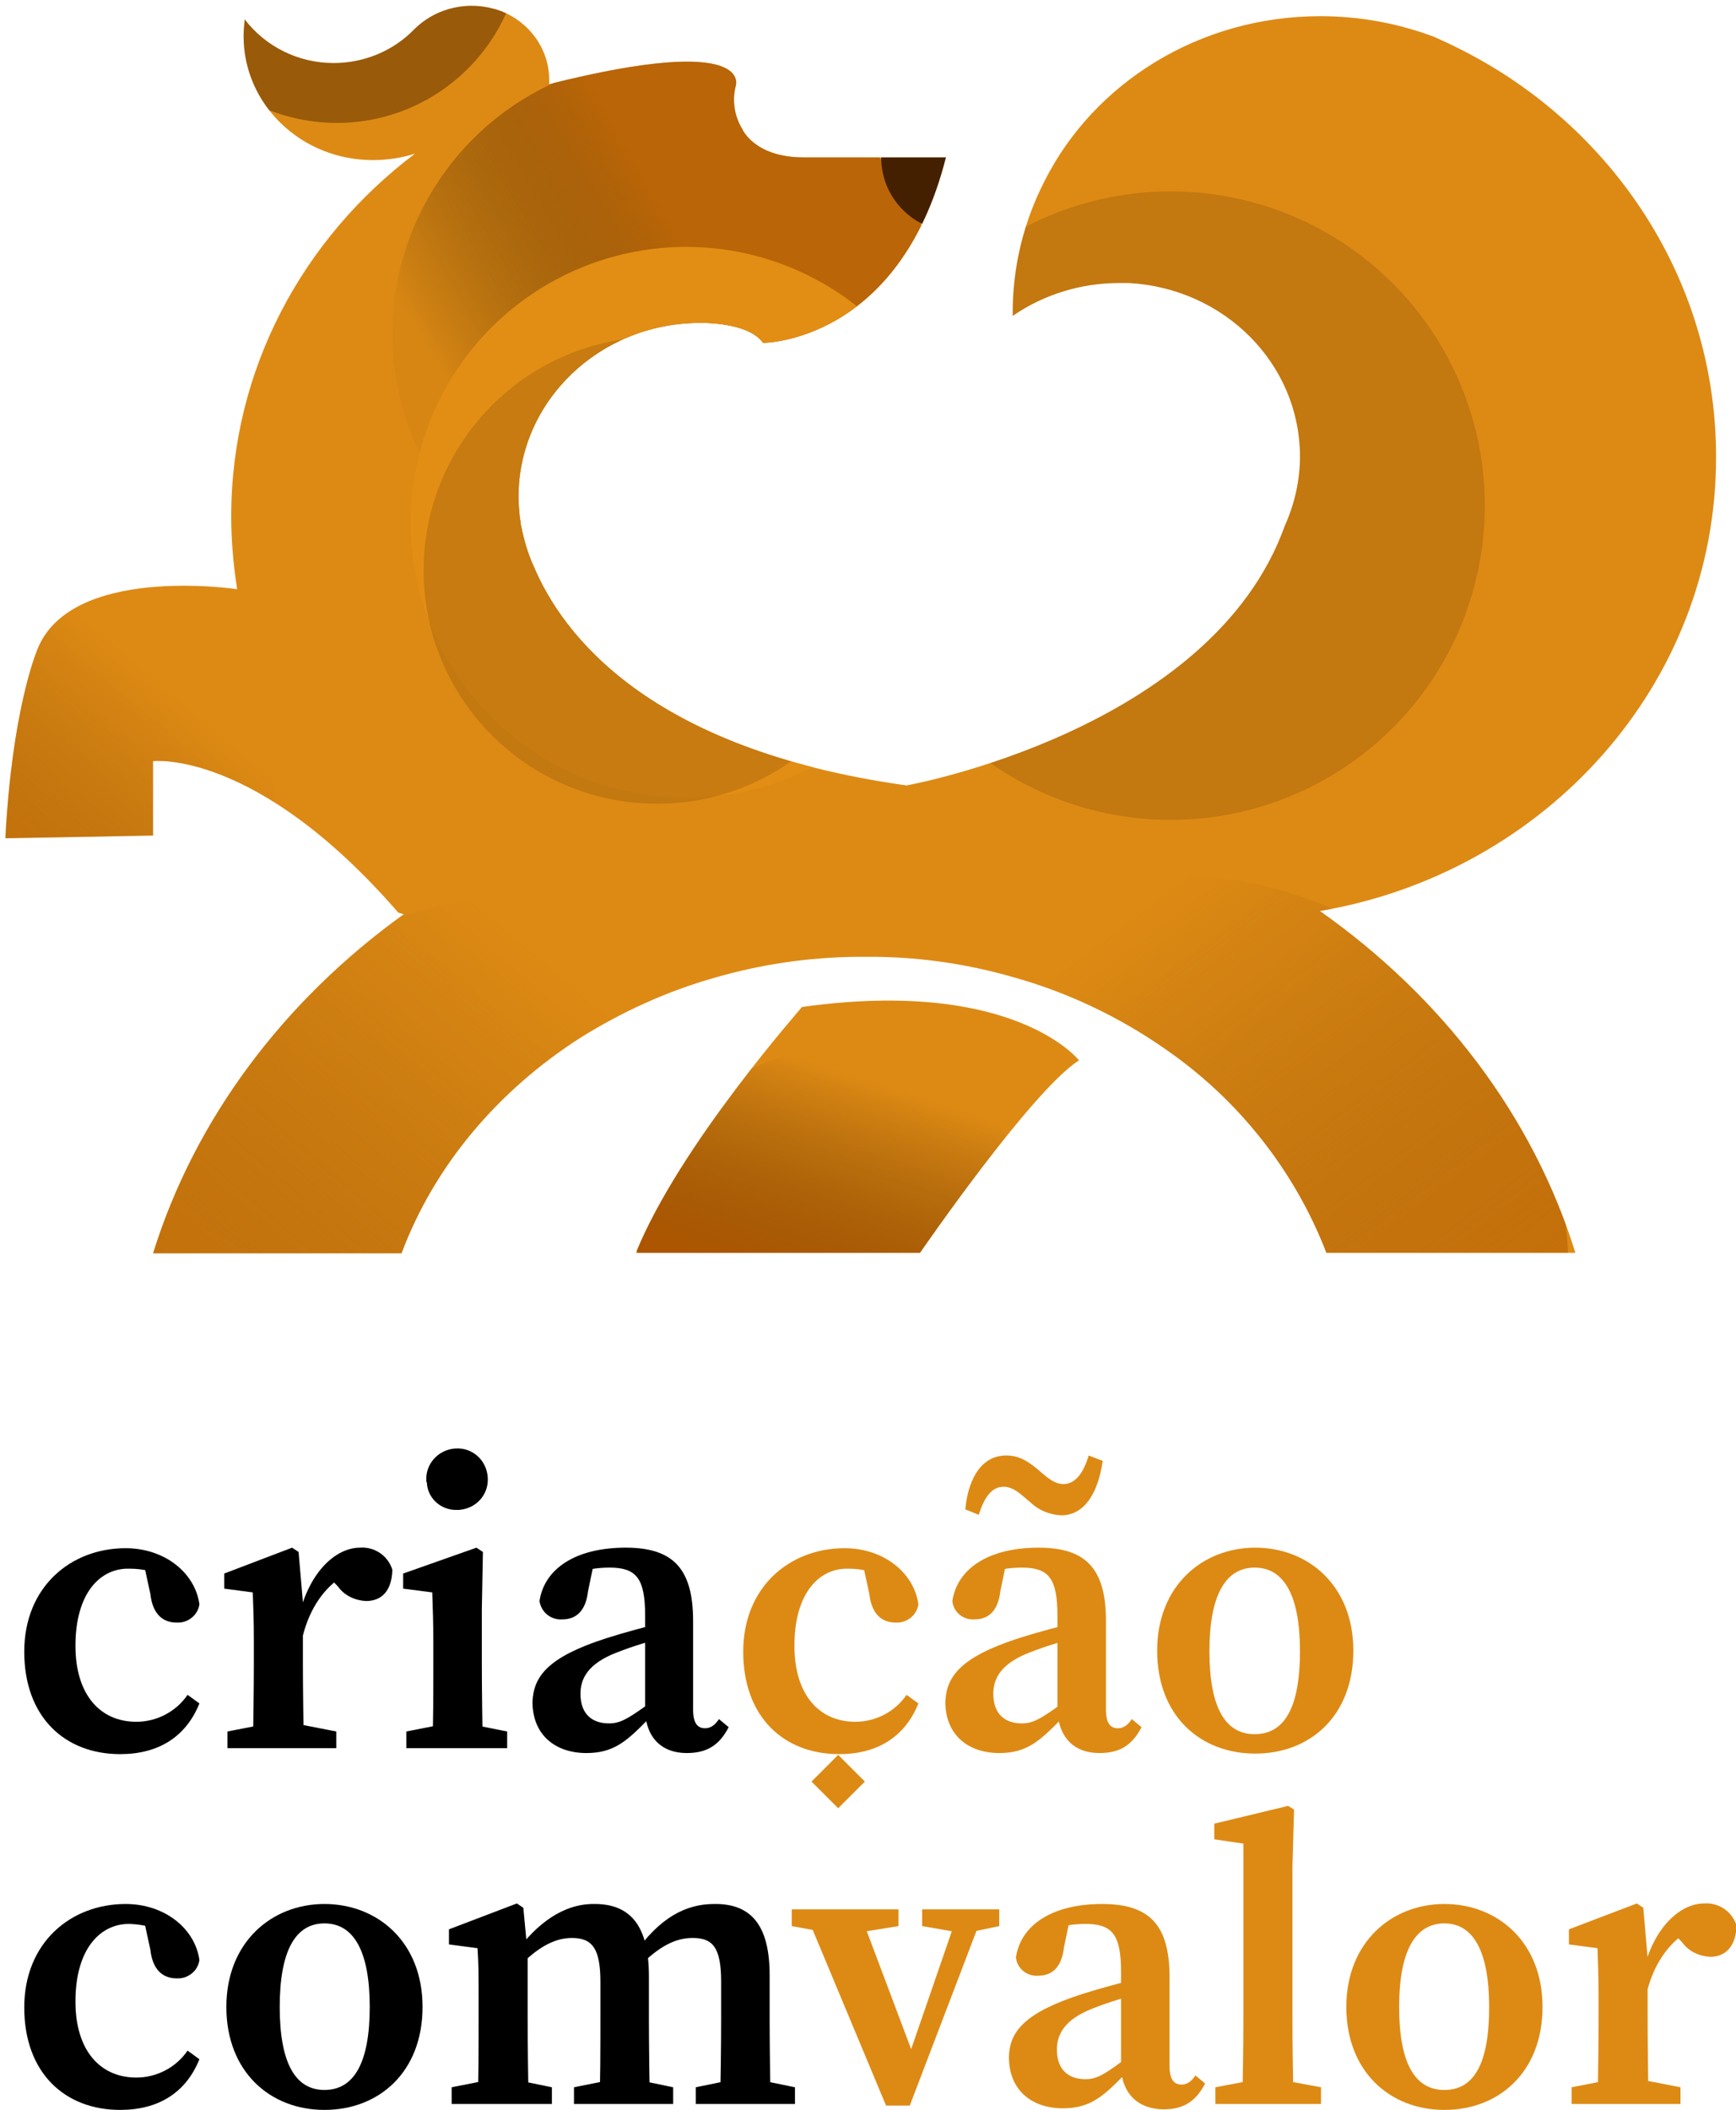 <?xml version="1.0" encoding="utf-8"?>
<!-- Generator: Adobe Illustrator 26.0.0, SVG Export Plug-In . SVG Version: 6.00 Build 0)  -->
<svg version="1.1" id="Camada_1" xmlns="http://www.w3.org/2000/svg" xmlns:xlink="http://www.w3.org/1999/xlink" x="0px" y="0px"
	 viewBox="0 0 322.1 391.4" style="enable-background:new 0 0 322.1 391.4;" xml:space="preserve">
<style type="text/css">
	.st0{fill:#DD8A14;}
	.st1{clip-path:url(#SVGID_00000150787562982148143550000008101738174992907403_);}
	.st2{fill:url(#SVGID_00000134972177377167385330000003668557951382602134_);}
	.st3{clip-path:url(#SVGID_00000014626684573224490860000003010630527947837375_);}
	.st4{opacity:0.71;fill:url(#SVGID_00000100366762476326598810000017769821353585082001_);enable-background:new    ;}
	.st5{fill:#AB5500;}
	.st6{opacity:0.5;fill:url(#SVGID_00000132788485064280349850000012474381797143542709_);enable-background:new    ;}
	.st7{opacity:0.5;fill:url(#SVGID_00000083088743723206146360000013269406380845601962_);enable-background:new    ;}
	.st8{opacity:0.5;fill:url(#SVGID_00000134963761517608022530000016643670153914272441_);enable-background:new    ;}
	.st9{opacity:0.5;fill:#572A00;enable-background:new    ;}
	.st10{fill:#E28E14;}
	.st11{fill:#DD6E02;}
	.st12{fill:#442000;}
	.st13{opacity:0.19;fill:#572A00;enable-background:new    ;}
</style>
<g id="Camada_2_00000181069834968141897810000006599420169952346780_">
	<g id="Camada_8">
		<path d="M14,305.3c0,9.1,4.6,14.1,11.3,14.1c3.8,0,7.4-1.9,9.5-5L37,316c-2.5,6.2-7.6,9.4-14.7,9.4c-10.3,0-17.8-6.9-17.8-19
			s8.7-19.2,18.8-19.2c7.3,0,12.9,4.6,13.7,10.4c-0.3,2.1-2.2,3.5-4.2,3.4c-2.7,0-4.5-1.7-4.9-5.3l-1.3-6l4.5,3
			c-2.1-1.1-4.5-1.7-7-1.7C18.7,290.8,14,295.4,14,305.3z"/>
		<path d="M47.1,308.5v-4c0-4.1-0.1-6.1-0.2-9.1l-5.3-0.7v-2.8l12.6-4.8l1.2,0.8l0.8,9.3v11.2c0,4.7,0.1,12.4,0.2,15.8h-9.5
			C47,320.9,47.1,313.1,47.1,308.5z M42.2,321.2l7.7-1.5h4.8l7.7,1.5v3.1H42.2V321.2z M51.9,298.4h5l-1.4,1.3
			c1.9-8.1,6.8-12.6,11.3-12.6c2.7-0.2,5.2,1.5,6,4.1c-0.1,3.7-1.8,5.8-4.9,5.8c-2-0.1-4-1-5.2-2.7l-2.2-2.3l3.4,0.2
			c-3.7,2.2-6.4,6.1-7.7,11.2l-4.2-0.3V298.4z"/>
		<path d="M80.2,324.3c0.2-3.4,0.2-11.2,0.2-15.8v-3.6c0-4.1-0.1-6.5-0.2-9.5l-5.4-0.7v-2.8l13.6-4.8l1.2,0.8l-0.2,10.6v10
			c0,4.7,0.1,12.4,0.2,15.8L80.2,324.3z M94.1,321.2v3.1H75.4v-3.1l7.6-1.5h3.6L94.1,321.2z M79.1,274.7c-0.2-3.1,2.2-5.8,5.4-6
			s5.8,2.2,6,5.4s-2.2,5.8-5.4,6c-0.1,0-0.2,0-0.3,0c-3,0.1-5.5-2.2-5.6-5.1C79.1,274.9,79.1,274.8,79.1,274.7L79.1,274.7z"/>
		<path d="M112.5,303.9c3.1-1,8.2-2.4,11.8-3.2v2.9c-3.4,0.7-6.7,1.7-10,3c-5.1,2-6.6,4.7-6.6,7.6c0,3.9,2.3,5.5,5.3,5.5
			c2,0,3.4-0.8,6.9-3.3l2.3-1.7l0.9,1.3l-2.7,2.8c-4.1,4.2-6.5,6.4-11.6,6.4c-5.7,0-10-3.3-10-9.5C99,311,101.6,307.4,112.5,303.9z
			 M119.7,317.7v-18c0-7-1.7-8.9-6.6-8.9c-2.4,0-4.7,0.4-6.9,1.2l4.1-2.6l-1.2,5.8c-0.4,3.6-2.2,5.2-4.7,5.2c-2.1,0.2-4-1.3-4.3-3.4
			c0.9-6,6.7-9.9,16-9.9c8.7,0,12.5,3.8,12.5,13.6v16.5c0,2.4,0.8,3.4,2.2,3.4c1,0,1.8-0.5,2.6-1.7l1.8,1.5
			c-1.8,3.5-4.2,4.8-7.8,4.8C122.8,325.2,120,322.4,119.7,317.7z"/>
		<path class="st0" d="M147.4,305.3c0,9.1,4.6,14.1,11.3,14.1c3.8,0,7.4-1.9,9.5-5l2.2,1.6c-2.5,6.2-7.6,9.4-14.7,9.4
			c-10.3,0-17.8-6.9-17.8-19s8.7-19.2,18.8-19.2c7.3,0,12.9,4.6,13.7,10.4c-0.3,2.1-2.2,3.5-4.2,3.4c-2.7,0-4.5-1.7-4.9-5.3l-1.3-6
			l4.5,3c-2.2-1.1-4.6-1.7-7-1.7C152.1,290.8,147.4,295.4,147.4,305.3z"/>
		<path class="st0" d="M189,303.9c3.1-1,8.2-2.4,11.9-3.2v2.9c-3.4,0.7-6.7,1.7-10,3c-5.1,2-6.6,4.7-6.6,7.6c0,3.9,2.3,5.5,5.3,5.5
			c2,0,3.4-0.8,6.9-3.3l2.3-1.7l0.9,1.3l-2.7,2.8c-4.1,4.2-6.5,6.4-11.6,6.4c-5.7,0-10-3.3-10-9.5C175.6,311,178.2,307.4,189,303.9z
			 M196.2,317.7v-18c0-7-1.7-8.9-6.6-8.9c-2.4,0-4.7,0.4-6.9,1.2l4.1-2.6l-1.2,5.8c-0.4,3.6-2.2,5.2-4.7,5.2c-2.1,0.2-4-1.3-4.2-3.4
			c0.9-6,6.7-9.9,16-9.9c8.7,0,12.5,3.8,12.5,13.6v16.5c0,2.4,0.8,3.4,2.2,3.4c1,0,1.8-0.5,2.6-1.7l1.8,1.5
			c-1.8,3.5-4.2,4.8-7.8,4.8C199.3,325.2,196.6,322.4,196.2,317.7L196.2,317.7z M186.7,270c2.4,0,4,1.1,5.5,2.3s3.1,3,5.1,3
			c2.2,0,3.7-2,4.7-5.3l2.6,1c-0.9,6.2-3.5,10.1-7.7,10.1c-2.1-0.1-4.1-0.9-5.6-2.3c-1.6-1.3-3.1-3-5.1-3c-2.2,0-3.6,2-4.6,5.2
			l-2.5-1C179.7,273.8,182.4,270,186.7,270L186.7,270z"/>
		<path class="st0" d="M214.7,306.2c0-12,8.4-19.1,18.2-19.1s18.2,7,18.2,19.1s-8,19.1-18.2,19.1S214.7,318.3,214.7,306.2z
			 M241.2,306.3c0-10.4-3-15.5-8.4-15.5s-8.4,5.1-8.4,15.5s2.9,15.4,8.4,15.4S241.2,316.8,241.2,306.3z"/>
		<path d="M14,371.3c0,9.1,4.6,14.1,11.3,14.1c3.8,0,7.4-1.9,9.5-5L37,382c-2.5,6.2-7.6,9.4-14.7,9.4c-10.3,0-17.8-6.9-17.8-19
			s8.7-19.2,18.8-19.2c7.3,0,12.9,4.6,13.7,10.4c-0.3,2.1-2.2,3.5-4.2,3.4c-2.7,0-4.5-1.7-4.9-5.3l-1.3-6l4.5,3
			c-2.1-1.1-4.5-1.7-7-1.8C18.7,356.8,14,361.4,14,371.3z"/>
		<path d="M42,372.3c0-12,8.4-19.1,18.2-19.1s18.2,7,18.2,19.1s-8.1,19.1-18.2,19.1S42,384.3,42,372.3z M68.6,372.3
			c0-10.4-3-15.5-8.4-15.5s-8.3,5.1-8.3,15.5s2.9,15.4,8.3,15.4S68.6,382.8,68.6,372.3L68.6,372.3z"/>
		<path d="M88.6,390.3c0.2-3.4,0.2-11.1,0.2-15.8v-4c0-4.1,0-6.1-0.2-9.1l-5.3-0.7v-2.8l12.6-4.8l1.2,0.8l0.8,8.5v12
			c0,4.7,0.1,12.4,0.2,15.8L88.6,390.3z M102.4,387.2v3.1H83.8v-3.1l7.6-1.5h3.7L102.4,387.2z M120.4,366.6v7.9
			c0,4.8,0.1,12.4,0.2,15.8h-9.4c0.2-3.4,0.2-11,0.2-15.8v-6.8c0-6.1-1.4-8.2-5.3-8.2c-3.5,0-6.7,2.1-9.9,5.4H94v-4.1h4.3l-2.8,1.7
			c4.1-5.8,9.1-9.3,14.6-9.3C117,353.1,120.4,357.3,120.4,366.6L120.4,366.6z M117.7,385.7l7.2,1.5v3.1h-18.4v-3.1l7.5-1.5H117.7z
			 M142.8,366.4v8.1c0,4.8,0.1,12.4,0.2,15.8h-9.4c0.1-3.4,0.2-11,0.2-15.8v-6.9c0-6.4-1.6-8.1-5.3-8.1c-3.3,0-6.4,1.7-10,5.4h-2.2
			V361h4.7l-3.3,1.5c4.6-6.7,9.5-9.3,14.8-9.3C139.4,353.1,142.8,357.2,142.8,366.4L142.8,366.4z M140.2,385.7l7.3,1.5v3.1h-18.4
			v-3.1l7.3-1.5H140.2z"/>
		<path class="st0" d="M154,358.6l-7.1-1.3v-3.1h19.8v3.1l-8,1.3H154z M159.3,354.2l10.8,28.7L166,389l12-34.8h4.7l-13.9,36.4h-4.4
			l-15.2-36.4L159.3,354.2z M178,358.5l-6.9-1.2v-3.1h14.3v3.1l-5.7,1.2H178z"/>
		<path class="st0" d="M200.8,369.9c3.1-1,8.2-2.4,11.9-3.2v2.9c-3.4,0.7-6.7,1.7-10,3c-5.1,2-6.6,4.7-6.6,7.6
			c0,3.9,2.3,5.5,5.3,5.5c2,0,3.4-0.8,6.9-3.4l2.3-1.7l0.9,1.3l-2.7,2.8c-4.1,4.2-6.5,6.4-11.6,6.4c-5.7,0-10-3.3-10-9.5
			C187.3,377,189.9,373.4,200.8,369.9z M208,383.8v-18c0-7-1.7-8.9-6.6-8.9c-2.4,0-4.7,0.4-6.9,1.2l4.1-2.6l-1.2,5.8
			c-0.4,3.6-2.2,5.2-4.7,5.2c-2.1,0.2-4-1.3-4.2-3.4c0.9-6,6.7-9.9,16-9.9c8.7,0,12.5,3.8,12.5,13.6v16.5c0,2.4,0.8,3.4,2.2,3.4
			c1,0,1.8-0.5,2.6-1.7l1.8,1.5c-1.8,3.5-4.2,4.8-7.8,4.8C211.1,391.2,208.3,388.4,208,383.8z"/>
		<path class="st0" d="M239,335l1.1,0.7l-0.3,10.6v28.1c0,5.3,0.1,10.6,0.2,15.8h-9.5c0.1-5.3,0.2-10.5,0.2-15.8v-32.4l-5.4-0.8
			v-2.9L239,335z M245.1,387.2v3.1h-19.6v-3.1l7.9-1.5h3.6L245.1,387.2z"/>
		<path class="st0" d="M249.8,372.3c0-12,8.4-19.1,18.2-19.1s18.2,7,18.2,19.1s-8.1,19.1-18.2,19.1S249.8,384.3,249.8,372.3z
			 M276.3,372.3c0-10.4-3-15.5-8.3-15.5c-5.4,0-8.4,5.1-8.4,15.5s2.9,15.4,8.4,15.4S276.3,382.8,276.3,372.3L276.3,372.3z"/>
		<path class="st0" d="M296.6,374.5v-4c0-4.1-0.1-6.1-0.2-9.1l-5.3-0.7v-2.8l12.6-4.8l1.2,0.8l0.8,9.3v11.2c0,4.7,0.1,12.4,0.2,15.8
			h-9.5C296.5,386.9,296.6,379.1,296.6,374.5z M291.6,387.2l7.7-1.5h4.8l7.7,1.5v3.1h-20.2V387.2z M301.3,364.4h5l-1.4,1.3
			c1.9-8.1,6.8-12.6,11.3-12.6c2.7-0.2,5.2,1.5,6,4.1c-0.1,3.7-1.9,5.8-4.9,5.8c-2-0.1-4-1-5.2-2.7l-2.2-2.3l3.4,0.2
			c-3.7,2.2-6.4,6.1-7.7,11.2l-4.2-0.3V364.4z"/>
		<rect x="152.1" y="327" transform="matrix(0.707 -0.707 0.707 0.707 -188.155 206.836)" class="st0" width="7" height="7"/>
		<path class="st0" d="M118,232.4h52.7c0,0,20.7-30.1,29.5-35.7c0,0-12-15.4-51.4-9.9C148.8,186.9,126.1,212.4,118,232.4z"/>
		<g>
			<defs>
				<path id="SVGID_1_" d="M118,232.4h52.7c0,0,20.7-30.1,29.5-35.7c0,0-12-15.4-51.4-9.9C148.8,186.9,126.1,212.4,118,232.4z"/>
			</defs>
			<clipPath id="SVGID_00000101075957250215201330000008947654198651207315_">
				<use xlink:href="#SVGID_1_"  style="overflow:visible;"/>
			</clipPath>
			<g style="clip-path:url(#SVGID_00000101075957250215201330000008947654198651207315_);">
				
					<linearGradient id="SVGID_00000048462345053270623480000011376698634229081241_" gradientUnits="userSpaceOnUse" x1="148.74" y1="94.36" x2="167.72" y2="152.57" gradientTransform="matrix(1 0 0 -1 0 348)">
					<stop  offset="0.24" style="stop-color:#AC5601"/>
					<stop  offset="0.29" style="stop-color:#A55201;stop-opacity:0.91"/>
					<stop  offset="0.71" style="stop-color:#733900;stop-opacity:0.26"/>
					<stop  offset="0.89" style="stop-color:#5F2F00;stop-opacity:0"/>
				</linearGradient>
				<circle style="fill:url(#SVGID_00000048462345053270623480000011376698634229081241_);" cx="155.8" cy="232.1" r="37.6"/>
			</g>
		</g>
		<path class="st0" d="M244.9,169c22.6,15.9,39.5,38,47.4,63.4h-46.2c-5.9-15.3-16.4-28.5-29.9-37.8c-8.6-6-18.1-10.5-28.1-13.3
			c-8.3-2.4-16.9-3.7-25.5-3.8c-0.8,0-1.5,0-2.3,0h-1.5c-8.9,0.1-17.7,1.4-26.3,3.9l0,0c-8.8,2.5-17.1,6.3-24.8,11.1
			c-15.3,9.8-27.1,23.7-33.2,40H28.4c7.8-25.1,24.4-47,46.5-62.9l-1-0.3c-26.4-30.4-45.5-28.1-45.5-28.1V155L1,155.5
			c1.2-23.5,5.7-34.4,5.7-34.4c5.7-16.6,37.3-11.8,37.3-11.8c-0.7-4.5-1.1-9-1.1-13.5c0-27.3,13.3-51.6,34.1-67.3
			c-2.5,0.8-5.2,1.2-7.8,1.2c-13.3,0-24-10.3-24-23c0-1,0.1-2,0.2-3.1c3.9,5.1,10,8.1,16.5,8.1c5.6,0,11-2.2,14.9-6.2
			C81,1.3,87.2,0,92.8,2c5.4,2,9.1,7.1,9.1,12.8c0,0.2,0,0.7,0,0.8C140.2,6,136.5,16,136.5,16c-0.7,2.7-0.2,5.6,1.2,7.9
			c0,0,2.2,5.3,11.4,5.3h26.4c-8.7,34.4-33.9,34.4-33.9,34.4c-2.9-4-11.9-3.7-11.9-3.7C111.2,60,96.2,74.4,96.2,92.2
			c0,1.1,0.1,2.2,0.2,3.3l0,0c0,0.2,0.1,0.7,0.2,1.4c0,0.1,0,0.1,0,0.2c0,0.1,0,0.2,0.1,0.4c0.1,0.1,0,0,0,0.1
			c0.5,2.5,1.2,5,2.3,7.4c5.3,12.6,21.2,34,69.2,40.7c0,0,56.6-10.1,70.2-48.2l0,0c1.8-4,2.8-8.4,2.8-12.8c0-17.2-14-31.2-31.7-32.2
			c-0.6,0-1.3,0-1.9,0c-7,0-13.9,2.1-19.7,6.1c0-0.2,0-0.4,0-0.6c0-8.5,2-16.8,5.9-24.4C202.9,15.5,222.4,3,245,3
			c7.2,0,14.3,1.3,21,3.8l0,0c4.8,2.1,9.5,4.6,13.9,7.5l0,0c23.3,15.4,38.5,41.2,38.5,70.4C318.5,126.9,286.7,161.9,244.9,169z"/>
		<g>
			<defs>
				<path id="SVGID_00000116208935861971429960000003909461224429725609_" d="M244.9,169c22.6,15.9,39.5,38,47.4,63.4h-46.2
					c-5.9-15.3-16.4-28.5-29.9-37.8c-8.6-6-18.1-10.5-28.1-13.3c-8.3-2.4-16.9-3.7-25.5-3.8c-0.8,0-1.5,0-2.3,0h-1.5
					c-8.9,0.1-17.7,1.4-26.3,3.9l0,0c-8.8,2.5-17.1,6.3-24.8,11.1c-15.3,9.8-27.1,23.7-33.2,40H28.4c7.8-25.1,24.4-47,46.5-62.9
					l-1-0.3c-26.4-30.4-45.5-28.1-45.5-28.1V155L1,155.5c1.2-23.5,5.7-34.4,5.7-34.4c5.7-16.6,37.3-11.8,37.3-11.8
					c-0.7-4.5-1.1-9-1.1-13.5c0-27.3,13.3-51.6,34.1-67.3c-2.5,0.8-5.2,1.2-7.8,1.2c-13.3,0-24-10.3-24-23c0-1,0.1-2,0.2-3.1
					c3.9,5.1,10,8.1,16.5,8.1c5.6,0,11-2.2,14.9-6.2C81,1.3,87.2,0,92.8,2c5.4,2,9.1,7.1,9.1,12.8c0,0.2,0,0.7,0,0.8
					C140.2,6,136.5,16,136.5,16c-0.7,2.7-0.2,5.6,1.2,7.9c0,0,2.2,5.3,11.4,5.3h26.4c-8.7,34.4-33.9,34.4-33.9,34.4
					c-2.9-4-11.9-3.7-11.9-3.7C111.2,60,96.2,74.4,96.2,92.2c0,1.1,0.1,2.2,0.2,3.3l0,0c0,0.2,0.1,0.7,0.2,1.4c0,0.1,0,0.1,0,0.2
					c0,0.1,0,0.2,0.1,0.4c0.1,0.1,0,0,0,0.1c0.5,2.5,1.2,5,2.3,7.4c5.3,12.6,21.2,34,69.2,40.7c0,0,56.6-10.1,70.2-48.2l0,0
					c1.8-4,2.8-8.4,2.8-12.8c0-17.2-14-31.2-31.7-32.2c-0.6,0-1.3,0-1.9,0c-7,0-13.9,2.1-19.7,6.1c0-0.2,0-0.4,0-0.6
					c0-8.5,2-16.8,5.9-24.4C202.9,15.5,222.4,3,245,3c7.2,0,14.3,1.3,21,3.8l0,0c4.8,2.1,9.5,4.6,13.9,7.5l0,0
					c23.3,15.4,38.5,41.2,38.5,70.4C318.5,126.9,286.7,161.9,244.9,169z"/>
			</defs>
			<clipPath id="SVGID_00000032644332984660880690000005839748715372590521_">
				<use xlink:href="#SVGID_00000116208935861971429960000003909461224429725609_"  style="overflow:visible;"/>
			</clipPath>
			<g style="clip-path:url(#SVGID_00000032644332984660880690000005839748715372590521_);">
				
					<linearGradient id="SVGID_00000153673779020967930060000012598087580472710588_" gradientUnits="userSpaceOnUse" x1="89.222" y1="265.956" x2="177.618" y2="317.243" gradientTransform="matrix(1 0 0 -1 0 348)">
					<stop  offset="0" style="stop-color:#000000;stop-opacity:4.000000e-02"/>
					<stop  offset="0.1" style="stop-color:#1F0F00;stop-opacity:0.21"/>
					<stop  offset="0.33" style="stop-color:#6D3601;stop-opacity:0.65"/>
					<stop  offset="0.5" style="stop-color:#AC5601"/>
				</linearGradient>
				
					<circle style="opacity:0.71;fill:url(#SVGID_00000153673779020967930060000012598087580472710588_);enable-background:new    ;" cx="123.9" cy="61.9" r="51.1"/>
				<circle class="st5" cx="-72.7" cy="200.6" r="58.3"/>
				
					<linearGradient id="SVGID_00000106126512785545440670000002952978777166170043_" gradientUnits="userSpaceOnUse" x1="264.2" y1="50.95" x2="173.5" y2="170.98" gradientTransform="matrix(1 0 0 -1 0 348)">
					<stop  offset="0.24" style="stop-color:#AC5601"/>
					<stop  offset="0.29" style="stop-color:#A55201;stop-opacity:0.91"/>
					<stop  offset="0.71" style="stop-color:#733900;stop-opacity:0.26"/>
					<stop  offset="0.89" style="stop-color:#5F2F00;stop-opacity:0"/>
				</linearGradient>
				
					<circle style="opacity:0.5;fill:url(#SVGID_00000106126512785545440670000002952978777166170043_);enable-background:new    ;" cx="217.8" cy="235.6" r="73.2"/>
				
					<linearGradient id="SVGID_00000166672412980224415410000015182169996599424897_" gradientUnits="userSpaceOnUse" x1="43.88" y1="40.65" x2="142.45" y2="156.57" gradientTransform="matrix(1 0 0 -1 0 348)">
					<stop  offset="0.2" style="stop-color:#AC5601"/>
					<stop  offset="0.26" style="stop-color:#A55201;stop-opacity:0.91"/>
					<stop  offset="0.7" style="stop-color:#733900;stop-opacity:0.26"/>
					<stop  offset="0.89" style="stop-color:#5F2F00;stop-opacity:0"/>
				</linearGradient>
				
					<circle style="opacity:0.5;fill:url(#SVGID_00000166672412980224415410000015182169996599424897_);enable-background:new    ;" cx="99.8" cy="241.6" r="75.8"/>
				
					<linearGradient id="SVGID_00000084527179469722594840000013291880703086505881_" gradientUnits="userSpaceOnUse" x1="-9.371" y1="172.991" x2="35.809" y2="226.121" gradientTransform="matrix(1 0 0 -1 0 348)">
					<stop  offset="0.2" style="stop-color:#AC5601"/>
					<stop  offset="0.26" style="stop-color:#A55201;stop-opacity:0.91"/>
					<stop  offset="0.7" style="stop-color:#733900;stop-opacity:0.26"/>
					<stop  offset="0.89" style="stop-color:#5F2F00;stop-opacity:0"/>
				</linearGradient>
				
					<circle style="opacity:0.5;fill:url(#SVGID_00000084527179469722594840000013291880703086505881_);enable-background:new    ;" cx="16.2" cy="144.9" r="34.7"/>
				<circle class="st9" cx="62.5" cy="-11.6" r="34.4"/>
				<circle class="st10" cx="127.3" cy="96.9" r="51.1"/>
				<circle class="st11" cx="150" cy="330.9" r="50.2"/>
				<circle class="st12" cx="177.3" cy="29.2" r="13.8"/>
				<circle class="st13" cx="121.9" cy="105.8" r="43.3"/>
				<circle class="st13" cx="217.2" cy="93.8" r="58.3"/>
			</g>
		</g>
	</g>
</g>
</svg>
